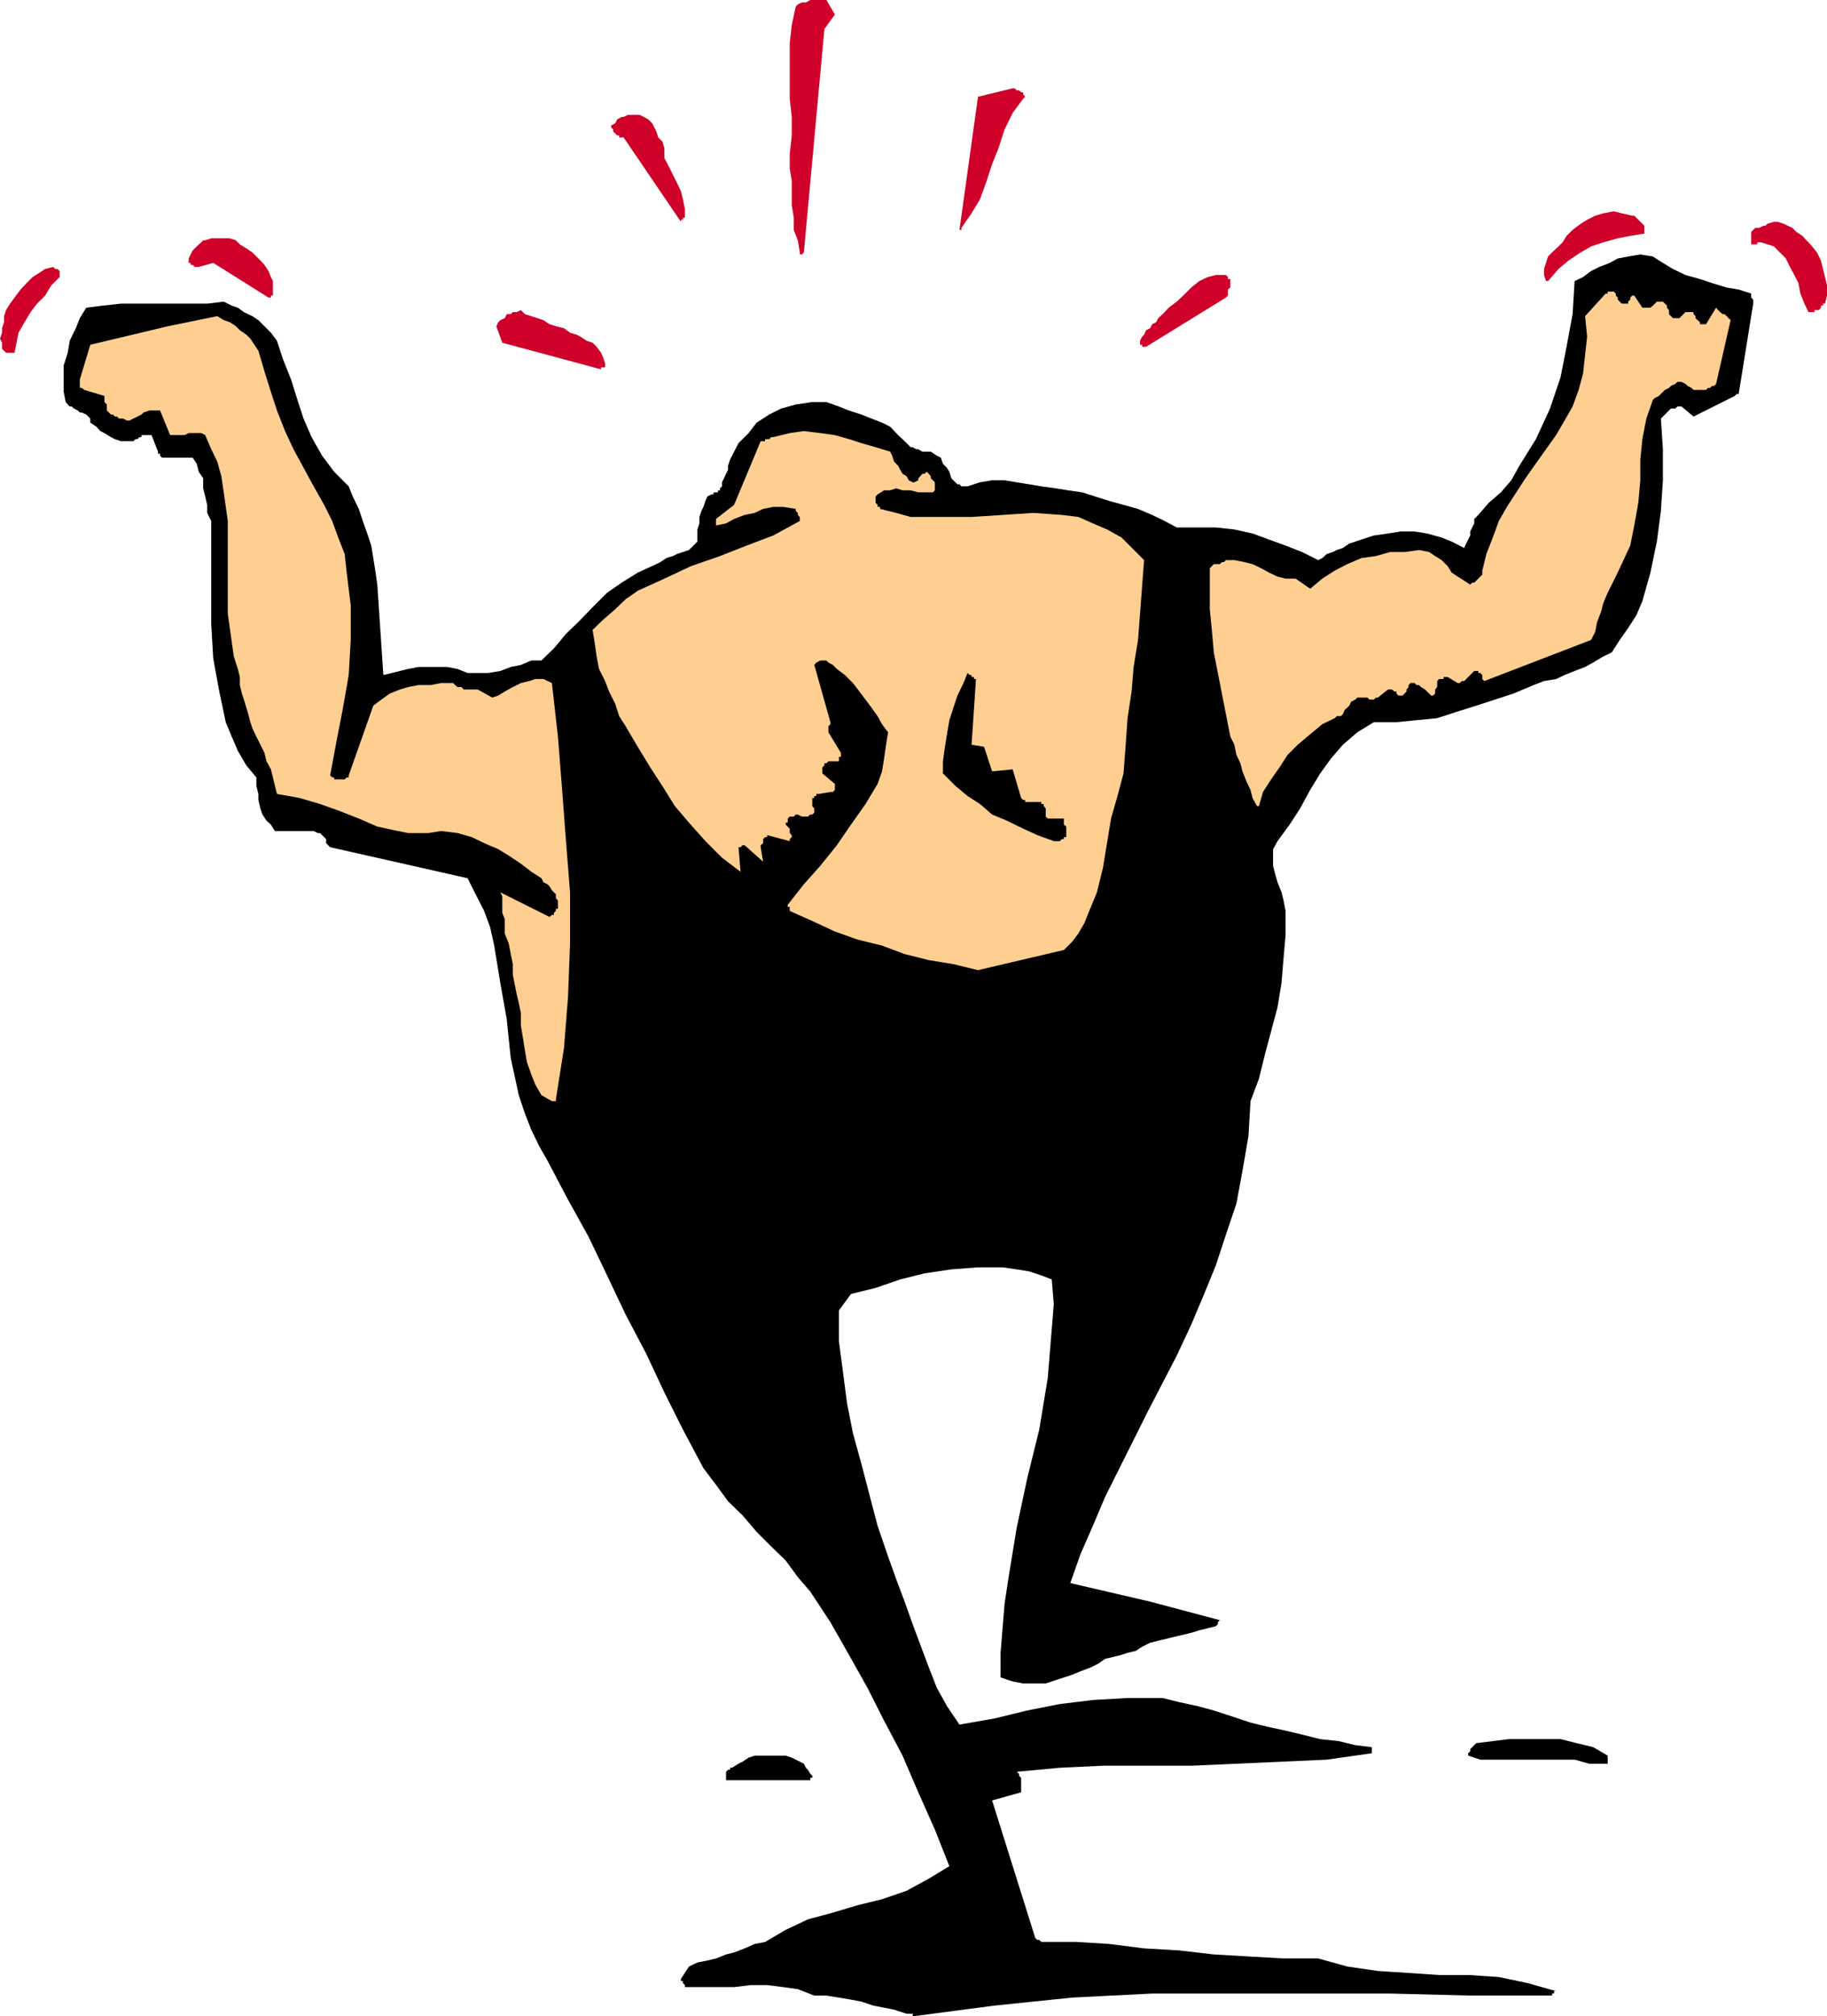 <svg height="480" viewBox="0 0 326.304 360" width="435.072" xmlns="http://www.w3.org/2000/svg"><path style="fill:#000" d="m297.782 600.945 14.256-1.872 13.968-1.44 14.256-.72h42.48l14.328.36h14.616v-.36h.36v-.432h.36l-5.112-1.44-5.112-1.08-5.472-.36h-5.184l-5.472-.36-5.472-.36-5.472-.792-5.184-1.44h-6.192l-6.264-.36-6.192-.36-6.264-.72-6.192-.36-6.264-.792-5.832-.36h-6.264l-.36-.36h-.36l-.36-.36-7.704-24.552 5.184-1.44v-2.592l-.36-.36v-.36l-.432-.36 7.704-.72 7.704-.36h15.768l8.064-.36 8.064-.36 8.064-.36 8.064-1.152v-1.08l-2.952-.36-2.952-.72-3.312-.36-2.88-.72-3.312-.792-3.312-.72-2.952-.72-3.24-1.08-3.312-1.08-2.952-.792-3.312-.72-2.88-.72h-6.264l-6.192.36-5.904.72-5.832 1.152-5.904 1.44-6.192 1.08-2.232-3.312-1.8-3.24-1.44-3.672-1.512-4.032-1.368-3.672-1.44-4.032-1.512-4.032-1.44-4.032-1.872-5.472-1.44-5.472-1.44-5.544-1.512-5.472-1.08-5.472-.72-5.544-.72-5.472v-5.472l2.16-2.952 4.392-1.08 4.392-1.512 4.32-1.08 4.824-.72 4.752-.36h4.392l2.52.36 2.232.36 2.16.72 1.872.72.36 4.392-.36 4.464-.36 4.392-.36 4.392-1.512 9.144-2.16 8.784-1.872 8.784-1.44 8.784-.72 4.752-.36 4.392-.36 4.392v4.392l2.16.72 1.872.36h4.032l2.16-.72 2.232-.72 1.8-.72 1.872-.72 1.44-.72 1.08-.792 1.512-.36 1.44-.36 1.08-.36 1.512-.36 1.08-.72 1.44-.72 1.44-.36 1.512-.36 1.44-.36 1.872-.432 1.44-.36 1.08-.36 1.512-.36 1.44-.36.36-.36v-.36l.36-.36-12.456-3.312-14.256-3.312 1.8-5.112 2.232-5.112 2.16-5.112 2.592-5.184 5.112-10.224 5.112-9.864 2.592-5.544 2.16-5.112 2.232-5.472 1.8-5.472 1.872-5.544 1.08-5.832 1.08-6.264.36-6.192 1.512-4.032 1.08-4.392 1.08-4.032 1.152-4.32.72-4.392.36-4.392.36-4.032v-4.392l-.36-1.872-.36-1.44-.72-1.8-.432-1.512-.36-1.44v-2.952l.792-1.44 2.16-2.952 1.872-2.88 1.8-3.312 1.8-2.952 1.872-2.592 2.16-2.52 2.592-2.232 2.952-1.8h4.032l3.6-.36 3.672-.36 3.312-1.08 3.672-1.152 3.312-1.08 3.312-1.08 3.6-1.512 1.872-.72 2.16-.36 1.512-.72 1.8-.72 1.872-.72 1.44-.792 1.8-1.08 1.512-.72 1.44-2.232 1.512-2.16 1.44-2.232 1.08-2.52 1.44-5.112 1.152-5.544.72-5.472.36-5.472v-5.544l-.36-5.472.36-.36.36-.36.36-.36.36-.36.36-.36h.792l.36-.36h.72l2.16 1.8 7.344-3.672.36-.36h.36l2.592-16.128v-.72l-.36-.36v-.72l-2.232-.72-2.16-.36-2.592-.792-2.16-.72-2.592-.72-2.232-1.08-1.8-1.08-1.8-1.152-2.232-.36-2.16.36-1.872.36-1.44.792-1.872.72-1.44.72-1.44 1.08-1.512.72-.36 5.904-1.08 5.832-1.08 5.472-1.872 5.544-2.52 5.472-2.952 4.752-1.44 2.592-1.872 2.16-2.16 1.872-1.872 2.16-.72.72v.792l-.36.72-.36.72v.72l-.36.72-.36.72-.36.792-2.232-1.152-1.8-.72-2.592-.72-2.232-.36h-2.52l-2.232.36-2.52.36-2.232.72-1.08.36-1.08.36-1.152.792-1.08.36-.72.36-1.08.36-.792.72-.72.36-2.88-1.44-2.952-1.152-2.952-1.08-2.952-1.08-3.24-.72-3.312-.36h-6.984l-2.16-1.152-2.232-1.08-2.52-1.08-2.592-.72-2.592-.72-2.52-.792-2.232-.72-2.52-.36-2.232-.36-2.592-.36-2.16-.36-2.232-.36-2.16-.36h-2.232l-2.16.36-2.232.72h-1.08l-.36-.36h-.36l-.36-.36-.72-.72-.36-1.152-.432-.72-.72-.72-.36-1.08-.72-.36-1.08-.72h-1.512l-.72-.432h-.36l-.648-.36h-.36l-.36-.36-.36-.36-.36-.36-1.152-1.08-1.44-1.512-1.44-.72-1.872-.72-1.8-.72-2.232-.72-1.8-.72-2.232-.792h-2.52l-2.952.432-2.592.72-2.16 1.08-2.232 1.44-1.44 1.872-1.8 1.8-1.152 2.232-.36.72-.36 1.08v.72l-.36.72-.36.792-.36.72v.72l-.36.36v.36h-.36v.36h-.792v.36h-.36l-.72.36-.36.792-.36 1.08-.36.72-.36 1.08v1.152l-.36 1.08v2.159l-.72.72-.792.792-1.08.36-1.08.36-.72.36-1.152.36-1.08.72-.72.36-3.312 1.512-2.88 1.8-2.592 1.8-2.592 2.592-2.52 2.592-2.232 2.16-2.16 2.592-2.232 2.16h-1.8l-1.872.792-1.8.36-1.872.72-2.16.36h-3.672l-1.8-.72-1.872-.36h-5.112l-1.872.36-1.44.36-1.44.36-1.512.36-1.08-16.128-.36-2.52-.36-2.232-.36-2.232-.72-2.16-.792-2.232-.72-2.16-1.08-2.232-.72-1.8-2.592-2.592-2.16-2.88-1.872-3.312-1.44-3.312-1.08-3.312-1.152-3.672-1.44-3.6-1.08-3.312-1.08-1.44-1.152-1.152-1.08-1.08-1.08-.72-1.512-.72-1.08-.792-1.08-.36-1.44-.72-2.952.36h-15.408l-3.312.36-2.88.36-1.152 1.872-.72 1.8-1.08 2.232-.36 2.16-.72 2.232v4.753l.36 1.8.36.432.36.36h.36l.36.36.72.36.36.36h.36l.792.36.36.36.36.36v.72l1.08.72.72.792.72.36 1.152.72.72.36 1.08.36h2.232l.36-.36h.36l.36-.36h.36v-.36h1.8l1.152 2.952v.36h.36v.36l.36.36h5.472l.72 1.08.36 1.44.792 1.152v1.8l.36 1.44.36 1.512v1.44l.72 1.44v18.36l.36 6.192 1.08 5.904 1.152 5.472 1.08 2.592 1.08 2.52 1.512 2.592 1.8 2.16v1.512l.36 1.44v1.08l.36 1.512.36 1.08.72 1.08.792.72.72 1.152h6.912l.792.36h.36l.36.36.36.36.36.36v.72l.36.36.36.36 24.552 5.544 1.44 2.88 1.512 2.952 1.08 2.952.72 3.24 1.08 6.624 1.152 6.48.72 6.984 1.44 6.624 1.08 3.24 1.152 2.952 1.44 2.952 1.44 2.52 3.672 6.984 3.672 6.624 3.312 6.912 3.312 6.984 3.672 6.984 3.24 6.912 3.312 6.624 3.672 6.912 2.232 2.952 2.16 2.952 2.592 2.52 2.52 2.952 2.592 2.592 2.592 2.52 2.16 2.952 2.232 2.592 3.6 5.472 3.312 5.832 3.312 5.904 2.952 5.832 3.312 6.264 2.808 6.552 2.952 6.624 2.592 6.552-3.672 2.232-3.96 2.16-4.392 1.512-4.392 1.08-4.824 1.44-4.032 1.08-3.96 1.872-3.672 2.16-1.872.36-1.8.792-1.872.72-1.44.36-1.8.72-1.512.36-1.8.36-1.512.72-1.44 2.232v.36h.36v.36l.36.36v.36h8.784l2.952-.36h2.952l2.88.36 2.592.36 2.952 1.152h2.16l2.232.36 2.16.36 1.872.36 2.16.72 1.872.36 1.8.36 2.232.72h1.08v.432h.288z" transform="translate(-134.486 -240.945)"/><path style="fill:#000" d="M265.238 558.825h13.968v-.432h.36v-.36l-.36-.36-.432-.72-.36-.36-.36-.72-.72-.36-.72-.36-.72-.36-1.08-.36h-5.544l-1.08.36-1.08.72-.72.36-1.152.72h-.36v.36h-.36l-.36.36v1.512h.72zm153.072-2.952h3.312v-1.44l-2.592-1.512-2.952-.72-2.88-.72h-9.216l-2.88.36-2.952.36-.36.36-.36.36-.36.36v.36l-.36.36v.432l2.16.72h16.848z" transform="translate(-134.486 -240.945)"/><path style="fill:#ffcf91" d="M233.414 437.577h.36v-.36l1.44-9.144.72-9.072.36-9.576v-9.144l-.72-9.144-.72-9.504-.72-9.144-1.08-9.576-1.512-.72h-1.44l-1.08.36-1.512.36-1.44.72-1.44.792-1.152.72-1.08.36-2.592-1.44h-2.52l-.36-.432h-.72l-.432-.36-.36-.36h-2.16l-1.872.36h-2.16l-1.872.36-1.44.432-1.8.72-1.512 1.08-1.44 1.08-4.392 12.456v.36h-.36l-.36.36h-1.872v-.36h-.36l-.36-.36 1.08-5.832 1.152-5.904 1.08-6.192.36-6.264v-6.192l-.72-5.832-.36-3.312-1.152-2.952-1.08-2.952-1.44-2.88-1.872-3.312-1.8-3.312-1.8-3.312-1.512-3.24-1.44-3.672-1.08-3.312-1.152-3.672-1.08-3.672-.72-1.08-.72-1.08-.72-.72-1.152-.792-.72-.72-1.08-.72-1.08-.36-1.152-.72-8.784 1.8-13.896 3.312-1.872 6.192v1.512h.36l.432.36 3.6 1.08v1.08l.432.432v1.08l.36.36.36.36h.36l.36.36h.36l.36.36h.72l.72.36h.432l.72-.36.72-.36.72-.36.36-.36 1.08-.36h1.872l1.8 4.392h2.592l.72-.36h2.232l.72.36 1.08 2.52 1.08 2.232.72 2.592.432 2.88.72 5.112v16.488l.36 2.592.36 2.592.36 2.52.72 2.232.36 1.44v1.44l.36 1.512.36 1.08.432 1.44.36 1.152.36 1.44.36 1.08.72 1.512.72 1.44.72 1.44.36 1.512.792 1.44.36 1.44.36 1.512.36 1.44 4.032.72 3.672 1.08 3.24 1.152 3.672 1.44 3.312 1.44 3.672.792 1.8.36h3.672l2.232-.36 2.952.36 2.52.72 2.232 1.08 2.52 1.08 1.872 1.152 2.16 1.44 1.872 1.44 1.8 1.152.36.72.72.36.36.36.432.72.36.36.36.36v.72l.36.36v1.512h-.36v.36l-.36.36v.36h-.36l-.432.36-8.784-4.392.36.72v2.952l.432 1.08v2.592l.72 1.8.36 1.872.36 1.8v1.872l.36 1.8.36 1.8.36 1.512.36 1.728v2.232l.36 2.16.36 2.232.36 2.16.792 2.232.72 1.8 1.08 1.872 1.872 1.08h.36zm75.744-23.4 15.336-3.6 1.512-1.512 1.08-1.44 1.08-1.872.72-1.8 1.512-3.672 1.08-4.392.72-4.392.72-4.392 1.152-4.032 1.08-4.032.36-4.752.36-5.112.72-4.752.36-4.392.792-4.824.36-4.752.36-4.752.36-4.752-4.032-4.032-2.592-1.44-2.52-1.08-2.592-1.152-2.952-.36-5.112-.36-5.472.36-5.544.36h-10.872l-2.592-.72-2.88-.72v-.36h-.432v-.36l-.36-.36v-1.152l.36-.36 1.152-.72h1.08l1.08-.36 1.152.36h1.44l1.368.36h2.592l.36-.36v-1.44l-.36-.36-.36-.36v-.36l-.36-.432-.36-.36-.432.36h-.36l-.36.432-.36.36v.36l-.72.36h-.288l-.72-.36-.36-.72-.72-.432-.432-.72-.36-.72-.72-.72-.36-1.08-.36-.72-2.592-.792-2.52-.72-2.232-.72-2.52-.72-2.592-.36-2.952-.36-2.52.36-2.952.72h-.36l-.36.36h-.72v.36h-.792l-4.752 11.376-3.24 2.52v1.151l1.8-.36 1.44-.792 1.872-.72 1.8-.36 1.512-.72 1.8-.36h1.8l2.232.36v.36l.36.36v.36l.36.36v.72l-4.752 2.592-4.752 1.8-4.752 1.872-5.184 1.8-4.752 2.232-4.752 2.16-2.16 1.512-1.872 1.8-2.16 1.872-1.872 1.8.36 2.232.36 2.52.432 2.232 1.08 2.16.72 1.872 1.08 2.16.72 2.232 1.152 1.8 2.16 3.672 2.232 3.672 2.16 3.312 2.232 3.6 2.52 2.952 2.952 3.312 2.952 2.952 3.312 2.52-.36-4.392h.36l.36-.36h.36l3.312 2.952-.432-2.592v-.36l.432-.36v-.72l.36-.36h.36v-.36l4.032 1.08v-.36l.36-.36v-.36l-.36-.36v-.792l-.36-.36-.36-.36v-.36h.36v-.72l.36-.36h.72l.36-.36h.36l.72.36h1.08l.432-.36h.36l.36-.36v-.72l-.36-.432v-1.44h.36v-.36h.36v-.36h.36l2.16-.36h.432l.36-.36v-1.08l-2.232-1.872v-1.08l.36-.36v-.36h.36l.36-.36h1.872v-.792h.36v-.72l-2.232-3.672v-1.08l.36-.36v-.36l-2.88-10.224.36-.432.72-.36h1.08l.36.36.792.432.36.36.36.36 1.44 1.08 1.44 1.44 1.152 1.512 1.08 1.44 1.08 1.44 1.08 1.512.792 1.44 1.08 1.44-.36 2.232-.36 2.52-.36 2.232-.792 2.232-2.16 3.6-2.592 3.672-2.52 3.672-2.952 3.672-2.952 3.312-2.88 3.672v.36h.36v.72l4.032 1.8 4.032 1.872 4.032 1.44 4.392 1.08 4.032 1.512 4.32 1.08 4.392.72z" transform="translate(-134.486 -240.945)"/><path style="fill:#000" d="M322.694 391.137h1.08l.36-.36h.36v-.36h.432v-1.872l-.432-.36v-1.08h-2.88l-.36-.36v-1.44l-.36-.432v-.36h-.432v-.36h-2.88v-.36h-.36l-.36-.36-1.512-5.112-3.672.36-1.44-4.392-2.232-.36.792-11.736h-.36v-.36h-.432v-.36h-.36l-.36-.36-.72 1.8-1.08 2.232-.72 2.16-.72 2.232-.432 2.52-.36 2.232-.36 2.592v2.16l2.232 2.232 2.16 1.8 2.232 1.44 2.16 1.872 2.592 1.08 2.952 1.44 2.52 1.152z" transform="translate(-134.486 -240.945)"/><path style="fill:#ffcf91" d="m359.342 384.873.72-2.52 1.44-2.232 1.512-2.16 1.44-2.232 1.8-1.8 2.232-1.872 2.16-1.8 2.232-1.08.36-.36h.72l.36-.36.36-.792.432-.36.36-.36.36-.72.72-.36.36-.36h1.8l.36.36h.792l.36-.36h.36l1.8-1.44h.72l.432.36h.36v.36l.36.36h.72l.36-.36.36-.36v-.36l.36-.432v-.36l.36-.36h.72l.36.36h.432l.36.36.72.432.36.36.36.36.36.36h.36l.36-.36v-.72l.36-.432v-1.08l.36-.36h.792v-.36h.72l1.8 1.08h.36l.36-.36h.432l.36-.36.36-.36.36-.36.36-.36.36-.36h.72v.36h.36l.36.36v.72l.36.36 19.08-7.344.72-1.44.36-1.8.72-1.872.36-1.44.792-1.872.72-1.44.72-1.44.72-1.512 1.872-4.032.72-3.6.72-4.032.36-4.032v-3.672l.36-3.672.72-3.672 1.152-3.312.36-.36.72-.36.72-.72.36-.36.72-.36.36-.36.792-.36.36-.36h.72l.72.36.36.36.72.36.36.36h2.232l.36-.36h.36l.36-.36h.36l.36-.36 2.592-11.376-.36-.36-.36-.36-.36-.36h-.36l-.432-.36-.36-.36-.36-.432-1.8 2.952h-1.08v-.36l-.432-.36-.36-.36v-.36l-.36-.36v-.36h-1.44l-.36.36-.36.36-.36.36h-1.152l-.36-.36-.36-.36v-.72l-.36-.432v-.36l-.36-.36-.36-.36h-1.08l-.36.36-.36.36-.432.36h-1.44l-1.44-2.16h-.36l-.36.36v.36l-.36.36v.36h-1.152l-.36-.36-.36-.36v-.36l-.36-.36v-.36l-.36-.36h-1.08v.36h-.36l-3.672 4.032.36 3.672-.36 3.24-.36 3.312-.792 2.952-1.08 2.952-1.44 2.52-1.512 2.592-1.8 2.52-3.672 5.184-3.312 5.112-1.44 2.52-1.08 2.952-1.152 2.952-.72 2.952v.72l-.36.36-.36.36-.36.36-.36.36h-.36l-.36.36-1.08-.72-1.152-.72-1.08-.72-.72-1.152-1.08-1.08-1.152-.72-1.08-.72-1.8-.36-2.592.36h-2.592l-2.52.72-2.592.36-2.52 1.08-2.232 1.152-2.232 1.44-2.16 1.8-2.592-1.8h-1.8l-1.44-.36-1.512-.72-1.44-.792-1.512-.72-1.44-.36-1.8-.36h-1.512l-.36.36h-.36l-.36.36h-1.08l-.36.36-.36.36v7.344l.36 3.672.36 4.032.72 3.672.72 3.672.72 3.672.792 4.032.72 1.44.36 1.8.72 1.512.36 1.44.72 1.8.72 1.512.36 1.44.792 1.44h.36z" transform="translate(-134.486 -240.945)"/><path style="fill:#cf0029" d="M242.558 306.537v-.72l-.36-1.08-.36-.792-.792-1.08-.72-.72-1.08-.36-1.08-.72-.72-.36-1.152-.36-1.08-.792-1.44-.36-1.152-.36-1.08-.72-1.08-.36-1.08-.36-1.152-.36-.72-.72-.72.36h-.72l-.36.36h-.72l-.36.72-.792.36-.36.36-.36.72 1.08 2.952 17.64 4.752v-.36h.72zm-106.272-2.592h.792l.36-1.8.36-1.8 1.08-1.872 1.08-1.8 1.152-1.512 1.44-1.44 1.08-1.8 1.512-1.512v-1.08l-.432-.36h-.36l-.36-.36-1.44.36-1.08.72-1.152.72-1.08 1.08-1.08 1.152-1.08 1.44-.792 1.08-.72 1.152-.36 1.08v1.08l-.36 1.08v.792l-.36 1.08.36.72v1.08l.72.72h.36zm202.896-1.08 14.256-8.784.36-.36v-1.08l.432-.36v-1.512h-.432v-.36l-.36-.36h-1.8l-1.44.36-1.512.72-1.44 1.152-1.44 1.44-1.152 1.08-1.44 1.08-1.08 1.152-.792.72-.36.72-.72.36-.36.72-.72.36-.36.792-.36.36-.36.72v.72h.36v.36h.36zm119.016-6.192h.36v-.36h.792l.36-.432v-.36h.36v-.36h.36l.36-1.44v-1.8l-.36-1.512-.36-1.44-.36-1.512-.72-1.44-1.152-1.44-.72-.72-.72-.792-1.08-.72-.72-.72-.792-.36-.72-.36-1.08-.36h-.72l-1.152.36-.36.36h-.36l-.72.36h-.72l-.36.36-.36.36v2.232h1.08v-.36h.72l2.232.72 1.08 1.08 1.08 1.08.72 1.512.792 1.44.72 1.44.36 1.872.72 1.8.72 1.512h.72zM182.87 294.08v-.36h.36v-2.591l-.36-.72-.432-1.08-.72-1.08-.72-.792-.72-.72-.72-.72-1.08-.72-1.152-.72-.72-.72-1.08-.36h-3.312l-1.08.36h-.36l-.36.36-.792.72-.36.36-.36.36-.36.72-.36.72v.792h.36v.36h.36l.36.36h.72l2.592-.72 9.864 6.192h.432zm228.096-2.951 1.872-2.16 1.8-1.512 2.16-1.44 1.872-1.08 2.16-.72 2.592-.72 2.232-.432 2.16-.36h.36v-1.44l-.36-.36-.36-.36-.36-.36-.36-.36-.36-.36h-.36l-1.872-.432-1.44-.36-1.872.36-1.44.432-1.44.72-1.152.72-1.44 1.08-1.08 1.08-.72 1.152-.72.72-1.152 1.08-.72.72-.36 1.152-.36 1.08v1.08l.36 1.08h.36zm-132.912-5.112 3.672-39.888 1.872-2.592-1.512-2.592h-2.88l-.792.432h-.72l-.72.36-.36.36-.72 3.312-.36 3.24v9.936l.36 3.24v3.312l-.36 3.312v2.592l.36 2.16v4.392l.36 2.232v2.16l.72 1.872.36 2.16v.36h.36zm28.152-4.392 1.8-2.592 1.512-2.52 1.08-2.952 1.08-3.312 1.152-2.88 1.08-3.312 1.44-2.952 1.872-2.52.36-.36-.36-.432v-.36h-.36l-.36-.36h-.432l-.36-.36h-.36l-6.192 1.512-3.312 23.76h.36v-.36zm-50.112-1.44h.36v-.36h.36v-1.512l-.36-1.8-.36-1.44-.72-1.512-.72-1.44-.72-1.44-.792-1.512v-1.8l-.36-1.152-.72-.72-.36-1.08-.36-.72-.36-.72-.72-.72-.792-.432-.72-.36h-2.16l-.72.36h-.36l-.792.432-.36.72-.72.36v.36l.36.36v.36l.36.36.36.36h.36v.36h.792l10.224 15.048z" transform="translate(-134.486 -240.945)"/></svg>
